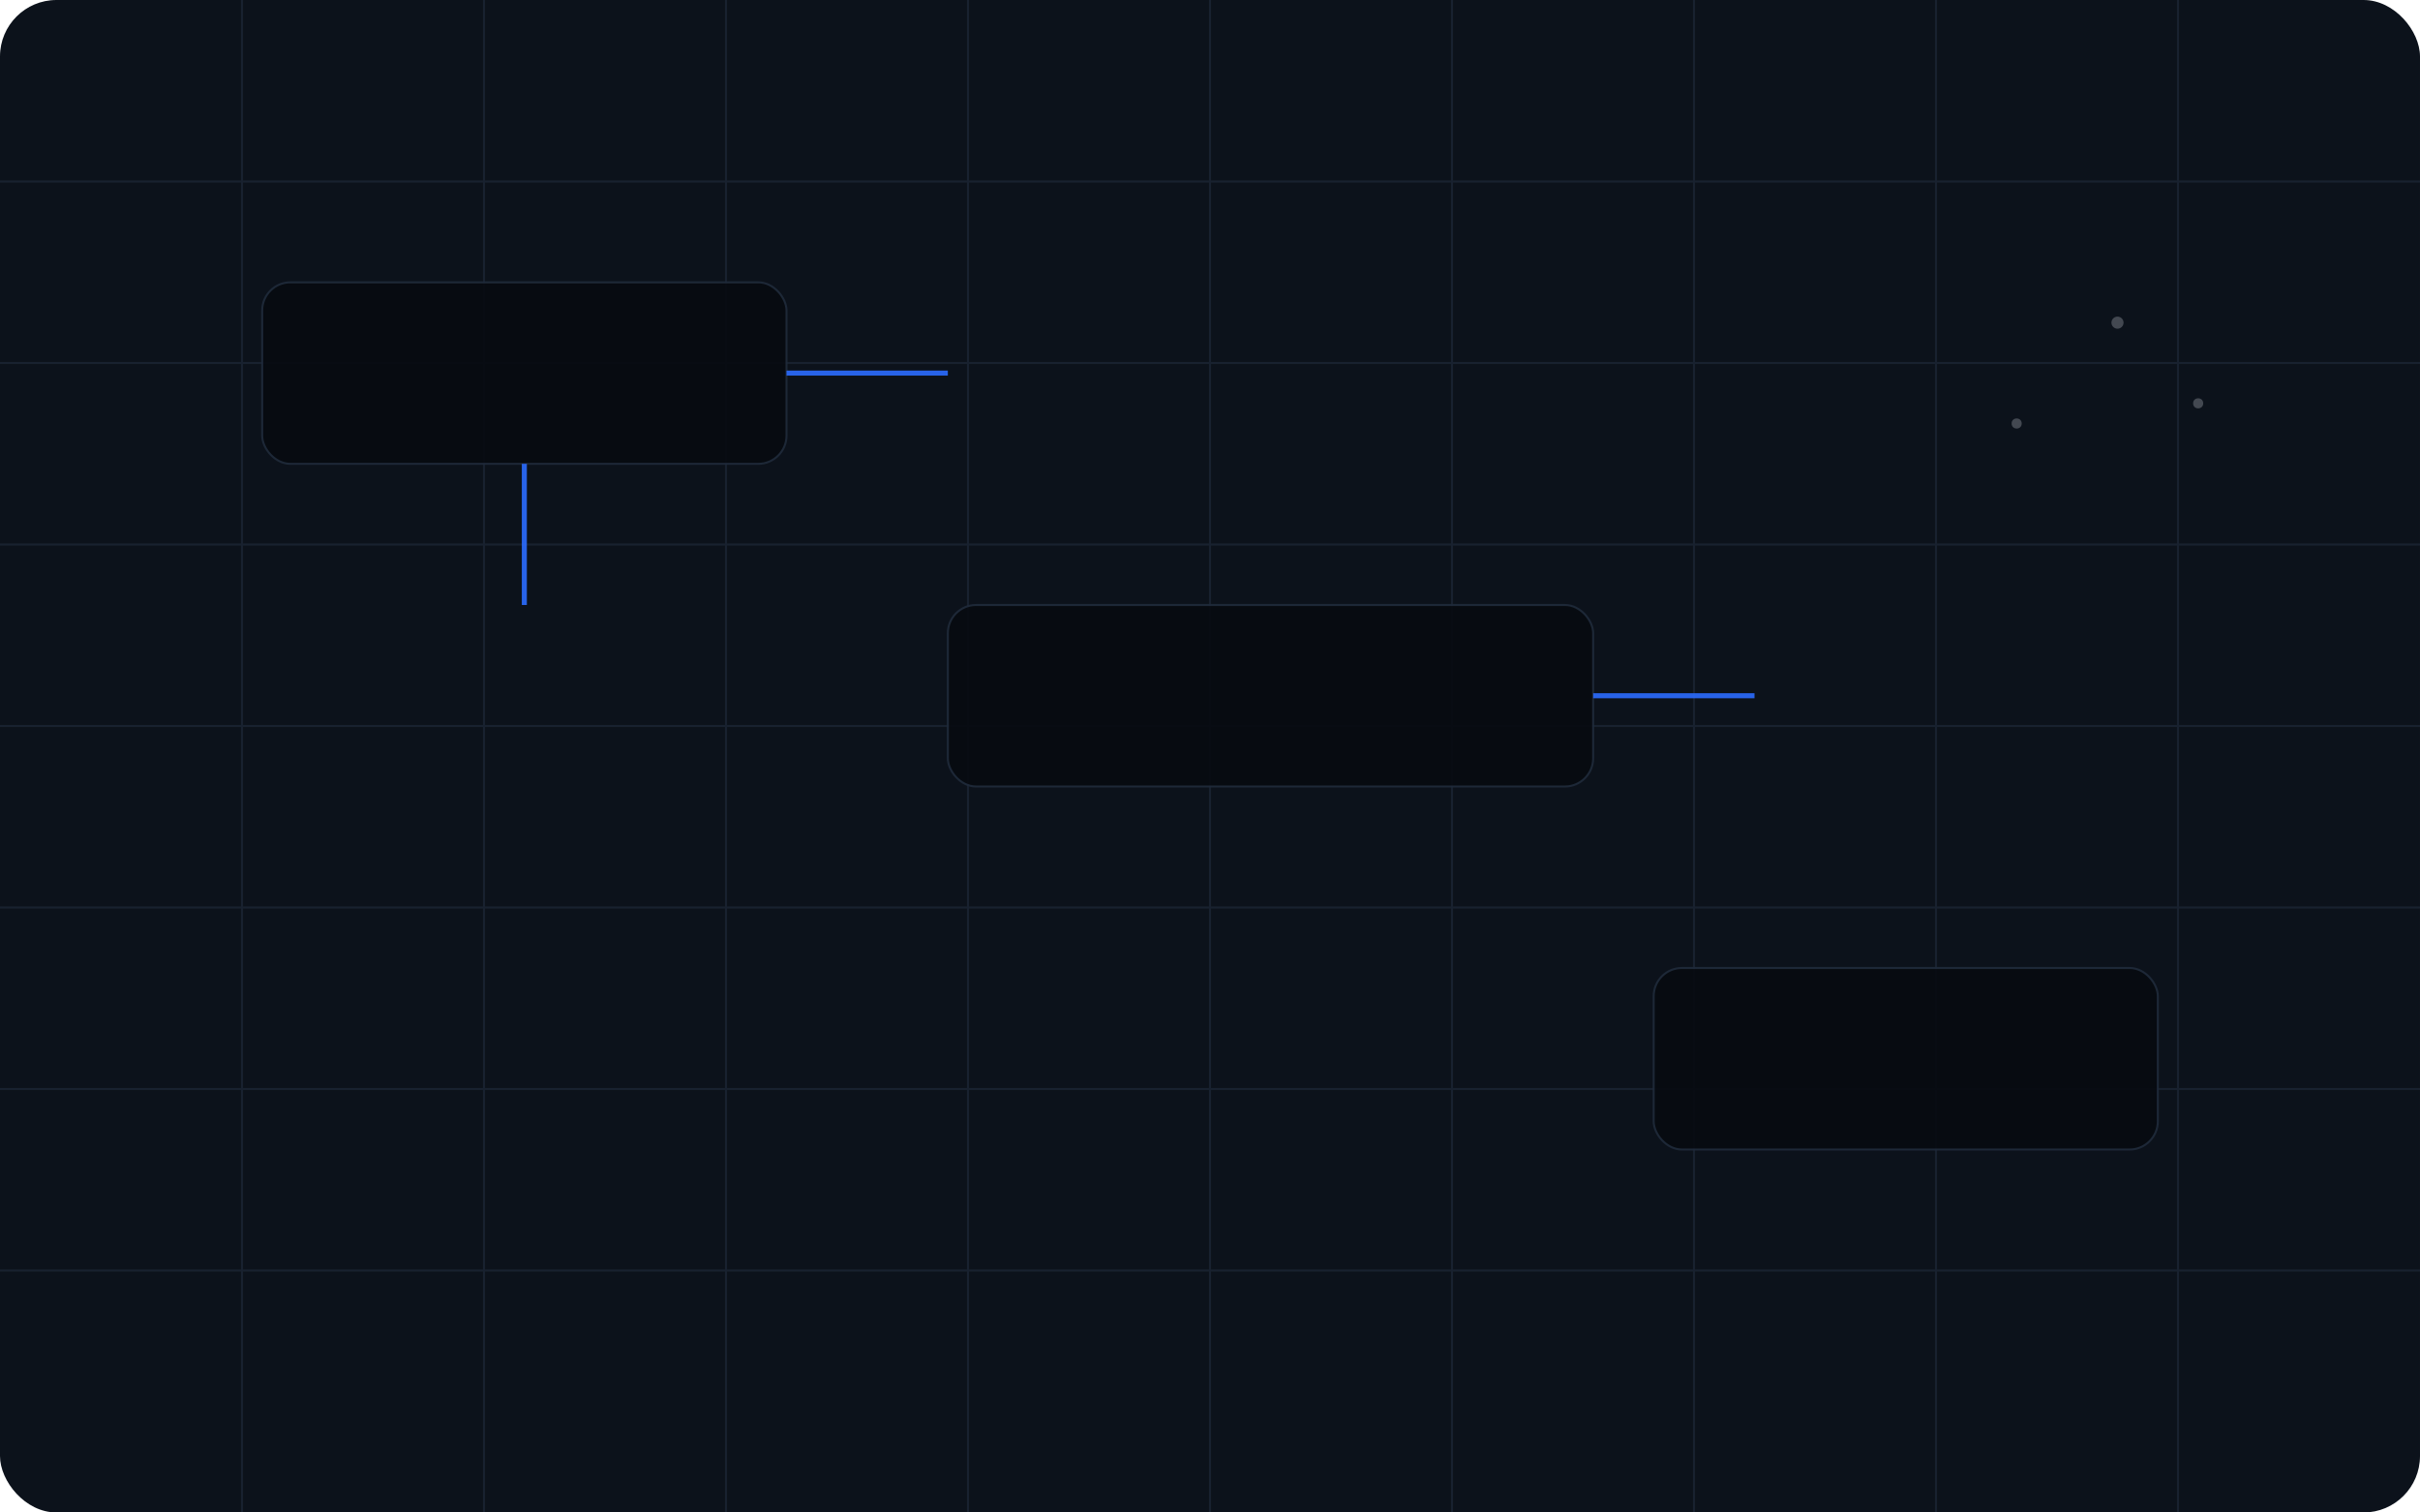 <svg xmlns="http://www.w3.org/2000/svg" viewBox="0 0 1200 750">
  <rect width="1200" height="750" rx="28" fill="#0c121b"/>
  <g opacity=".65" stroke="#1f2a3a" stroke-width="1">
    <path d="M0 90h1200M0 180h1200M0 270h1200M0 360h1200M0 450h1200M0 540h1200M0 630h1200"/>
    <path d="M120 0v750M240 0v750M360 0v750M480 0v750M600 0v750M720 0v750M840 0v750M960 0v750M1080 0v750"/>
  </g>
  <g opacity=".9">
    <rect x="130" y="140" width="260" height="90" rx="14" fill="#070a0f" stroke="#1f2a3a"/>
    <rect x="470" y="300" width="320" height="90" rx="14" fill="#070a0f" stroke="#1f2a3a"/>
    <rect x="820" y="480" width="250" height="90" rx="14" fill="#070a0f" stroke="#1f2a3a"/>
    <path d="M390 185h80" stroke="#2b6cff" stroke-width="2.5"/>
    <path d="M790 345h80" stroke="#2b6cff" stroke-width="2.5"/>
    <path d="M260 230v70" stroke="#2b6cff" stroke-width="2.5"/>
  </g>
  <g opacity=".25" fill="#e7ecf4">
    <circle cx="1050" cy="160" r="3"/><circle cx="1090" cy="200" r="2.5"/><circle cx="1000" cy="210" r="2.5"/>
  </g>
</svg>

